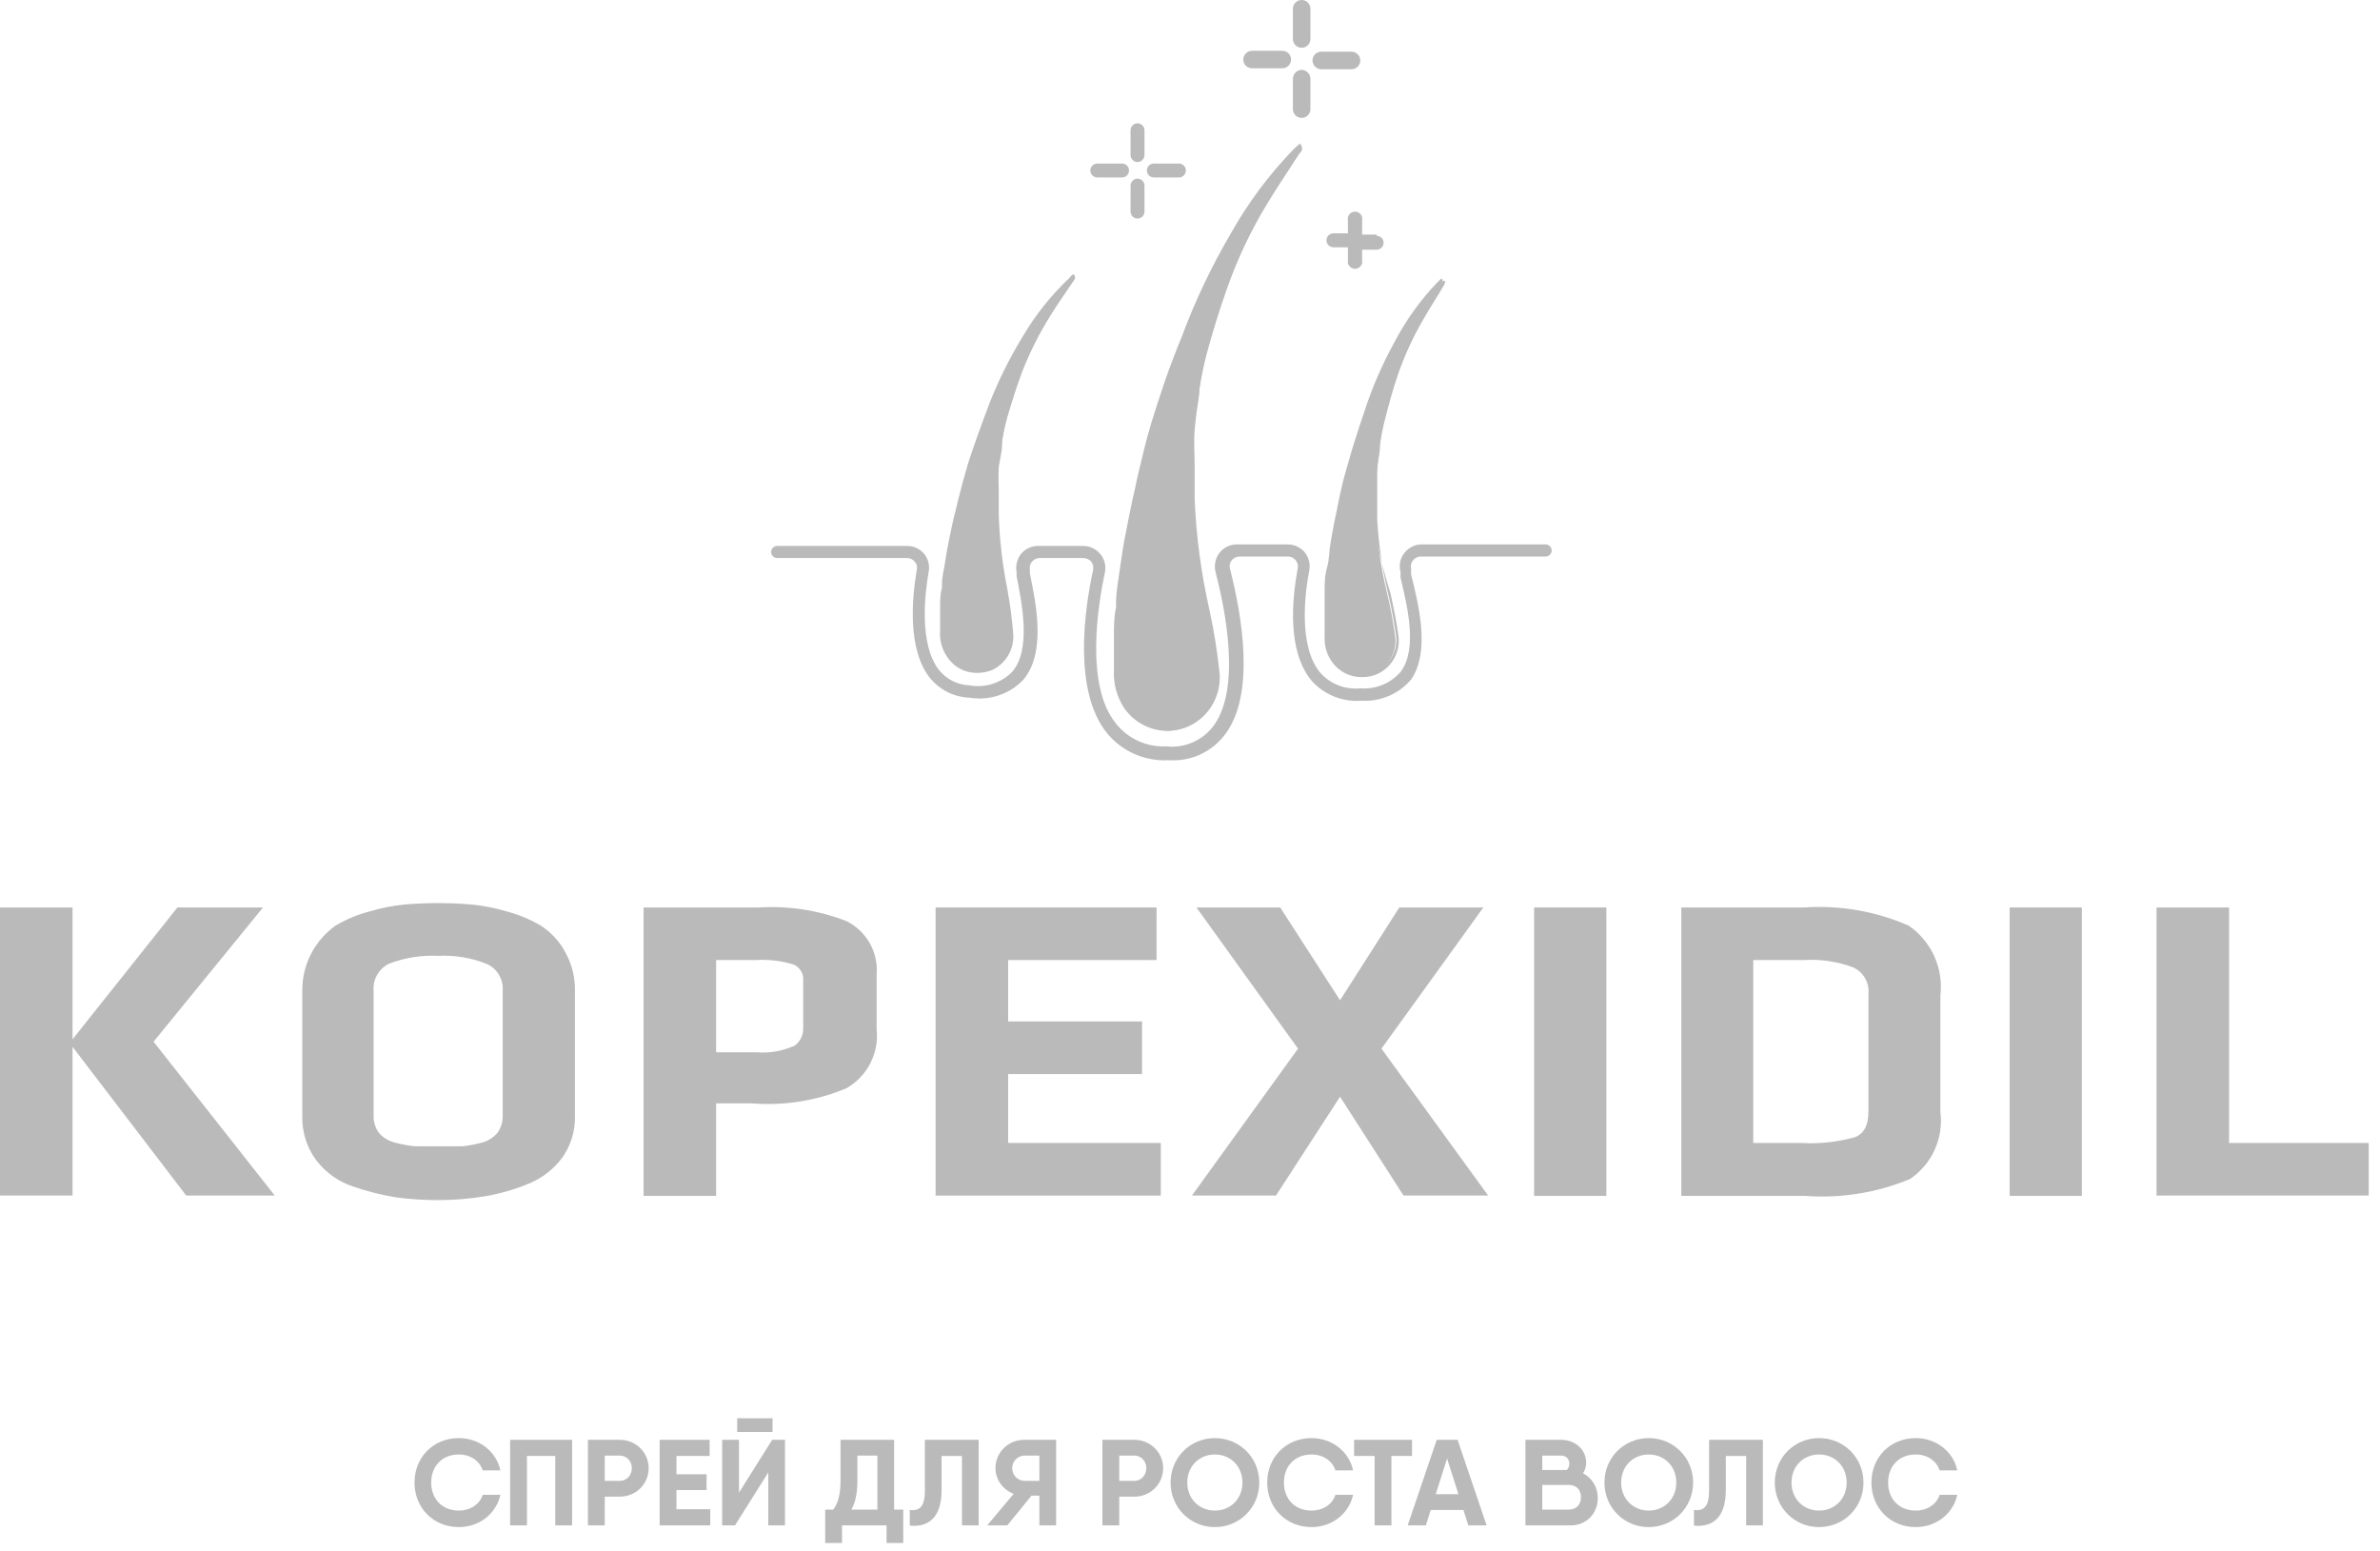<?xml version="1.0" encoding="UTF-8"?> <svg xmlns="http://www.w3.org/2000/svg" width="178" height="116" viewBox="0 0 178 116" fill="none"><path d="M34.321 114.197C32.387 114.197 31 112.734 31 110.87C31 108.996 32.387 107.542 34.321 107.542C35.835 107.542 37.122 108.539 37.423 109.955H36.1C35.872 109.233 35.16 108.767 34.321 108.767C33.071 108.767 32.25 109.635 32.25 110.87C32.25 112.094 33.071 112.963 34.321 112.963C35.16 112.963 35.872 112.506 36.1 111.784H37.423C37.122 113.191 35.844 114.197 34.321 114.197Z" fill="#BABABA"></path><path d="M42.787 107.67V114.069H41.528V108.877H39.411V114.069H38.152V107.67H42.787Z" fill="#BABABA"></path><path d="M46.351 107.67C47.565 107.67 48.514 108.621 48.514 109.791C48.514 110.97 47.565 111.921 46.351 111.921H45.229V114.069H43.97V107.67H46.351ZM46.351 110.742C46.862 110.742 47.255 110.321 47.255 109.791C47.255 109.261 46.862 108.849 46.351 108.849H45.229V110.742H46.351Z" fill="#BABABA"></path><path d="M50.593 112.862H53.12V114.069H49.334V107.67H53.074V108.877H50.593V110.248H52.846V111.427H50.593V112.862Z" fill="#BABABA"></path><path d="M55.133 107.085V106.061H57.779V107.085H55.133ZM57.46 114.069V110.111L54.969 114.069H54.011V107.67H55.27V111.619L57.752 107.67H58.709V114.069H57.46Z" fill="#BABABA"></path><path d="M66.871 112.89H67.555V115.385H66.305V114.069H62.975V115.385H61.716V112.89H62.318C62.637 112.469 62.865 111.848 62.865 110.696V107.67H66.871V112.89ZM63.668 112.89H65.621V108.849H64.124V110.714C64.124 111.829 63.915 112.478 63.668 112.89Z" fill="#BABABA"></path><path d="M68.041 114.087V112.917C68.743 112.999 69.172 112.725 69.172 111.455V107.67H73.195V114.069H71.945V108.877H70.422V111.418C70.422 113.722 69.227 114.197 68.041 114.087Z" fill="#BABABA"></path><path d="M78.985 107.67V114.069H77.735V111.848H77.142L75.336 114.069H73.831L75.81 111.711C74.998 111.4 74.451 110.641 74.451 109.791C74.451 108.621 75.391 107.67 76.604 107.67H78.985ZM76.641 110.742H77.735V108.849H76.641C76.13 108.849 75.701 109.261 75.701 109.791C75.701 110.321 76.13 110.742 76.641 110.742Z" fill="#BABABA"></path><path d="M84.831 107.67C86.044 107.67 86.993 108.621 86.993 109.791C86.993 110.97 86.044 111.921 84.831 111.921H83.709V114.069H82.45V107.67H84.831ZM84.831 110.742C85.342 110.742 85.734 110.321 85.734 109.791C85.734 109.261 85.342 108.849 84.831 108.849H83.709V110.742H84.831Z" fill="#BABABA"></path><path d="M90.86 114.197C89.017 114.197 87.548 112.734 87.548 110.87C87.548 108.996 89.017 107.542 90.86 107.542C92.703 107.542 94.181 108.996 94.181 110.87C94.181 112.734 92.703 114.197 90.86 114.197ZM90.86 112.963C92.019 112.963 92.922 112.094 92.922 110.87C92.922 109.635 92.019 108.767 90.86 108.767C89.701 108.767 88.798 109.635 88.798 110.87C88.798 112.094 89.701 112.963 90.86 112.963Z" fill="#BABABA"></path><path d="M98.095 114.197C96.16 114.197 94.774 112.734 94.774 110.87C94.774 108.996 96.16 107.542 98.095 107.542C99.609 107.542 100.896 108.539 101.197 109.955H99.874C99.646 109.233 98.934 108.767 98.095 108.767C96.845 108.767 96.024 109.635 96.024 110.87C96.024 112.094 96.845 112.963 98.095 112.963C98.934 112.963 99.646 112.506 99.874 111.784H101.197C100.896 113.191 99.618 114.197 98.095 114.197Z" fill="#BABABA"></path><path d="M105.607 107.67V108.877H104.065V114.069H102.806V108.877H101.273V107.67H105.607Z" fill="#BABABA"></path><path d="M109.815 114.069L109.45 112.917H107.005L106.64 114.069H105.281L107.452 107.67H109.012L111.183 114.069H109.815ZM107.379 111.738H109.076L108.227 109.069L107.379 111.738Z" fill="#BABABA"></path><path d="M118.394 110.175C119.06 110.522 119.498 111.208 119.498 112.03C119.498 113.182 118.64 114.069 117.481 114.069H114.087V107.67H116.742C117.837 107.67 118.631 108.411 118.631 109.398C118.631 109.681 118.54 109.946 118.394 110.175ZM116.742 108.849H115.346V109.928H117.18C117.299 109.809 117.372 109.635 117.372 109.462C117.372 109.105 117.135 108.849 116.742 108.849ZM117.317 112.89C117.937 112.89 118.239 112.478 118.239 111.966C118.239 111.445 117.937 111.043 117.326 111.043H115.346V112.89H117.317Z" fill="#BABABA"></path><path d="M123.308 114.197C121.465 114.197 119.996 112.734 119.996 110.87C119.996 108.996 121.465 107.542 123.308 107.542C125.151 107.542 126.629 108.996 126.629 110.87C126.629 112.734 125.151 114.197 123.308 114.197ZM123.308 112.963C124.467 112.963 125.37 112.094 125.37 110.87C125.37 109.635 124.467 108.767 123.308 108.767C122.15 108.767 121.246 109.635 121.246 110.87C121.246 112.094 122.15 112.963 123.308 112.963Z" fill="#BABABA"></path><path d="M126.692 114.087V112.917C127.394 112.999 127.823 112.725 127.823 111.455V107.67H131.846V114.069H130.596V108.877H129.073V111.418C129.073 113.722 127.878 114.197 126.692 114.087Z" fill="#BABABA"></path><path d="M136.049 114.197C134.206 114.197 132.737 112.734 132.737 110.87C132.737 108.996 134.206 107.542 136.049 107.542C137.892 107.542 139.37 108.996 139.37 110.87C139.37 112.734 137.892 114.197 136.049 114.197ZM136.049 112.963C137.207 112.963 138.111 112.094 138.111 110.87C138.111 109.635 137.207 108.767 136.049 108.767C134.89 108.767 133.987 109.635 133.987 110.87C133.987 112.094 134.89 112.963 136.049 112.963Z" fill="#BABABA"></path><path d="M143.283 114.197C141.349 114.197 139.963 112.734 139.963 110.87C139.963 108.996 141.349 107.542 143.283 107.542C144.798 107.542 146.084 108.539 146.385 109.955H145.062C144.834 109.233 144.123 108.767 143.283 108.767C142.033 108.767 141.212 109.635 141.212 110.87C141.212 112.094 142.033 112.963 143.283 112.963C144.123 112.963 144.834 112.506 145.062 111.784H146.385C146.084 113.191 144.807 114.197 143.283 114.197Z" fill="#BABABA"></path><g clip-path="url(#clip0_307_132)"><path d="M83.921 12.23H82.067C81.929 12.23 81.797 12.284 81.699 12.382C81.602 12.479 81.547 12.612 81.547 12.749C81.547 12.887 81.602 13.02 81.699 13.117C81.797 13.215 81.929 13.27 82.067 13.27H83.921C84.059 13.27 84.191 13.215 84.288 13.117C84.386 13.02 84.441 12.887 84.441 12.749C84.441 12.612 84.386 12.479 84.288 12.382C84.191 12.284 84.059 12.23 83.921 12.23Z" fill="#BABABA"></path><path d="M88.172 12.23H86.295C86.157 12.23 86.025 12.284 85.928 12.382C85.83 12.479 85.775 12.612 85.775 12.749C85.775 12.887 85.83 13.02 85.928 13.117C86.025 13.215 86.157 13.27 86.295 13.27H88.172C88.31 13.27 88.442 13.215 88.54 13.117C88.637 13.02 88.692 12.887 88.692 12.749C88.692 12.612 88.637 12.479 88.54 12.382C88.442 12.284 88.31 12.23 88.172 12.23Z" fill="#BABABA"></path><path d="M85.075 9.223C84.937 9.223 84.805 9.278 84.707 9.375C84.609 9.473 84.555 9.605 84.555 9.743V11.597C84.555 11.735 84.609 11.867 84.707 11.964C84.805 12.062 84.937 12.117 85.075 12.117C85.213 12.117 85.345 12.062 85.442 11.964C85.54 11.867 85.595 11.735 85.595 11.597V9.743C85.595 9.675 85.581 9.607 85.555 9.544C85.529 9.481 85.491 9.424 85.442 9.375C85.394 9.327 85.337 9.289 85.274 9.263C85.211 9.237 85.143 9.223 85.075 9.223Z" fill="#BABABA"></path><path d="M85.075 13.36C85.005 13.36 84.935 13.374 84.871 13.402C84.806 13.429 84.748 13.469 84.699 13.52C84.651 13.571 84.613 13.631 84.588 13.697C84.563 13.762 84.552 13.832 84.555 13.902V15.824C84.555 15.962 84.61 16.094 84.707 16.192C84.805 16.289 84.937 16.344 85.075 16.344C85.213 16.344 85.345 16.289 85.443 16.192C85.54 16.094 85.595 15.962 85.595 15.824V13.902C85.598 13.832 85.587 13.762 85.562 13.697C85.537 13.631 85.5 13.571 85.451 13.52C85.403 13.469 85.344 13.429 85.279 13.402C85.215 13.374 85.145 13.36 85.075 13.36Z" fill="#BABABA"></path><path d="M102.958 17.542H101.873V16.48C101.889 16.401 101.888 16.319 101.869 16.241C101.85 16.162 101.813 16.089 101.762 16.027C101.711 15.964 101.647 15.914 101.575 15.879C101.502 15.845 101.422 15.827 101.342 15.827C101.261 15.827 101.181 15.845 101.109 15.879C101.036 15.914 100.972 15.964 100.921 16.027C100.87 16.089 100.834 16.162 100.814 16.241C100.795 16.319 100.794 16.401 100.81 16.48V17.451H99.725C99.587 17.451 99.455 17.506 99.357 17.604C99.26 17.701 99.205 17.834 99.205 17.971C99.205 18.109 99.26 18.242 99.357 18.339C99.455 18.437 99.587 18.491 99.725 18.491H100.81V19.667C100.836 19.789 100.902 19.899 100.999 19.977C101.096 20.056 101.217 20.099 101.342 20.099C101.466 20.099 101.587 20.056 101.684 19.977C101.781 19.899 101.848 19.789 101.873 19.667V18.672H102.958C103.096 18.672 103.228 18.617 103.326 18.52C103.423 18.422 103.478 18.29 103.478 18.152C103.478 18.014 103.423 17.882 103.326 17.785C103.228 17.687 103.096 17.632 102.958 17.632V17.542Z" fill="#BABABA"></path><path d="M95.903 3.798H93.642C93.468 3.798 93.301 3.867 93.178 3.99C93.055 4.113 92.986 4.279 92.986 4.453C92.986 4.627 93.055 4.794 93.178 4.917C93.301 5.04 93.468 5.109 93.642 5.109H95.903C96.077 5.109 96.243 5.04 96.366 4.917C96.489 4.794 96.558 4.627 96.558 4.453C96.558 4.279 96.489 4.113 96.366 3.99C96.243 3.867 96.077 3.798 95.903 3.798Z" fill="#BABABA"></path><path d="M101.736 4.521C101.736 4.347 101.667 4.18 101.544 4.058C101.421 3.935 101.254 3.866 101.081 3.866H98.82C98.646 3.866 98.479 3.935 98.356 4.058C98.233 4.18 98.164 4.347 98.164 4.521C98.164 4.695 98.233 4.862 98.356 4.985C98.479 5.108 98.646 5.177 98.82 5.177H101.081C101.254 5.177 101.421 5.108 101.544 4.985C101.667 4.862 101.736 4.695 101.736 4.521Z" fill="#BABABA"></path><path d="M97.351 0C97.177 0 97.01 0.069 96.887 0.192C96.764 0.315 96.695 0.482 96.695 0.656V2.916C96.695 3.09 96.764 3.257 96.887 3.38C97.01 3.503 97.177 3.572 97.351 3.572C97.525 3.572 97.692 3.503 97.815 3.38C97.938 3.257 98.007 3.09 98.007 2.916V0.656C98.007 0.569 97.99 0.484 97.957 0.405C97.924 0.325 97.875 0.253 97.815 0.192C97.754 0.131 97.681 0.083 97.602 0.05C97.522 0.017 97.437 0 97.351 0Z" fill="#BABABA"></path><path d="M97.351 5.222C97.175 5.228 97.008 5.302 96.886 5.428C96.764 5.555 96.695 5.724 96.695 5.9V8.161C96.695 8.334 96.764 8.501 96.887 8.624C97.01 8.747 97.177 8.816 97.351 8.816C97.525 8.816 97.692 8.747 97.815 8.624C97.938 8.501 98.007 8.334 98.007 8.161V5.9C98.007 5.724 97.938 5.555 97.816 5.428C97.694 5.302 97.527 5.228 97.351 5.222Z" fill="#BABABA"></path><path d="M19.669 67.862H13.271L5.426 77.718V67.862H0V89.405H5.426V78.283L13.927 89.405H20.551L11.485 77.899L19.669 67.862Z" fill="#BABABA"></path><path d="M40.445 69.218C39.646 68.75 38.786 68.392 37.891 68.156C37.021 67.895 36.127 67.721 35.223 67.636C33.583 67.5 31.934 67.5 30.294 67.636C29.398 67.721 28.511 67.895 27.649 68.156C26.752 68.388 25.892 68.746 25.094 69.218C24.311 69.776 23.675 70.516 23.242 71.375C22.808 72.234 22.591 73.185 22.608 74.146V83.437C22.575 84.63 22.941 85.799 23.648 86.76C24.348 87.678 25.309 88.364 26.406 88.727C27.451 89.088 28.525 89.36 29.616 89.541C30.68 89.68 31.753 89.748 32.826 89.744C33.947 89.743 35.066 89.653 36.172 89.473C37.281 89.295 38.366 88.992 39.405 88.569C40.448 88.174 41.357 87.492 42.028 86.602C42.691 85.683 43.033 84.57 43 83.437V74.146C43.027 73.102 42.769 72.071 42.254 71.162C41.823 70.373 41.201 69.705 40.445 69.218ZM37.597 74.101V83.437C37.608 83.889 37.473 84.334 37.212 84.703C36.923 85.049 36.538 85.301 36.105 85.427C35.609 85.566 35.102 85.664 34.59 85.72C34.115 85.72 33.505 85.72 32.804 85.72C32.103 85.72 31.47 85.72 30.995 85.72C30.483 85.662 29.977 85.564 29.48 85.427C29.031 85.309 28.628 85.057 28.327 84.703C28.066 84.334 27.932 83.889 27.943 83.437V74.101C27.906 73.685 27.996 73.267 28.202 72.904C28.408 72.541 28.72 72.249 29.096 72.067C30.262 71.616 31.51 71.416 32.759 71.479C34.009 71.412 35.26 71.621 36.421 72.089C36.8 72.264 37.115 72.55 37.325 72.91C37.536 73.27 37.63 73.686 37.597 74.101Z" fill="#BABABA"></path><path d="M63.303 68.879C61.217 68.07 58.98 67.723 56.746 67.862H48.133V89.428H53.559V82.51H56.204C58.627 82.708 61.061 82.32 63.303 81.38C64.068 80.945 64.689 80.296 65.091 79.513C65.492 78.73 65.657 77.847 65.564 76.972V72.903C65.635 72.083 65.458 71.26 65.055 70.542C64.651 69.824 64.041 69.245 63.303 68.879ZM59.324 78.238C58.463 78.612 57.523 78.768 56.588 78.69H53.559V71.795H56.52C57.483 71.734 58.448 71.849 59.369 72.134C59.6 72.238 59.792 72.412 59.918 72.631C60.044 72.85 60.097 73.104 60.07 73.355V76.859C60.083 77.13 60.025 77.4 59.903 77.641C59.78 77.883 59.596 78.089 59.369 78.238H59.324Z" fill="#BABABA"></path><path d="M75.399 80.318H85.414V76.384H75.399V71.795H86.499V67.862H69.973V89.405H86.816V85.472H75.399V80.318Z" fill="#BABABA"></path><path d="M110.939 67.862H104.654L100.223 74.802L95.791 67.93L95.746 67.862H89.484L97.08 78.419L89.144 89.405H95.43L100.223 82.013L104.925 89.337L104.993 89.405H111.3L103.32 78.419L110.939 67.862Z" fill="#BABABA"></path><path d="M120.14 67.862H114.736V89.428H120.14V67.862Z" fill="#BABABA"></path><path d="M142.747 69.218C140.287 68.143 137.604 67.678 134.925 67.862H125.746V89.428H134.97C137.663 89.633 140.367 89.2 142.86 88.162C143.663 87.615 144.3 86.857 144.699 85.971C145.098 85.086 145.244 84.107 145.121 83.143V74.463C145.242 73.455 145.084 72.434 144.666 71.51C144.247 70.585 143.584 69.793 142.747 69.218ZM139.741 83.098C139.741 84.138 139.424 84.771 138.723 85.042C137.422 85.406 136.07 85.552 134.722 85.472H131.127V71.795H134.88C136.14 71.71 137.404 71.895 138.588 72.338C138.964 72.507 139.278 72.789 139.485 73.147C139.692 73.504 139.781 73.916 139.741 74.327V83.098Z" fill="#BABABA"></path><path d="M155.702 67.862H150.299V89.428H155.702V67.862Z" fill="#BABABA"></path><path d="M166.713 85.472V67.862H161.287V89.405H177.158V85.472H166.713Z" fill="#BABABA"></path><path d="M87.494 56.853H87.29C86.429 56.884 85.572 56.714 84.787 56.357C84.002 56 83.311 55.466 82.769 54.796C80.282 51.654 81.073 45.754 81.751 42.634C81.775 42.525 81.775 42.412 81.751 42.303C81.728 42.194 81.682 42.091 81.616 42.001C81.542 41.918 81.451 41.851 81.35 41.805C81.249 41.758 81.139 41.733 81.028 41.73H77.75C77.642 41.731 77.535 41.756 77.437 41.803C77.34 41.85 77.254 41.918 77.185 42.001C77.112 42.083 77.061 42.181 77.033 42.288C77.005 42.394 77.003 42.505 77.026 42.611V42.905C77.501 45.166 78.247 48.873 76.506 50.862C75.998 51.386 75.371 51.778 74.678 52.007C73.985 52.235 73.247 52.292 72.527 52.174C71.946 52.155 71.376 52.01 70.857 51.748C70.338 51.486 69.882 51.115 69.52 50.659C67.847 48.512 68.209 44.691 68.571 42.589C68.596 42.486 68.595 42.377 68.567 42.275C68.539 42.172 68.486 42.078 68.413 42.001C68.344 41.918 68.258 41.85 68.16 41.803C68.062 41.756 67.956 41.731 67.847 41.73H58.126C58.006 41.73 57.891 41.682 57.806 41.597C57.721 41.513 57.674 41.398 57.674 41.278C57.674 41.158 57.721 41.043 57.806 40.958C57.891 40.873 58.006 40.826 58.126 40.826H67.825C68.07 40.822 68.313 40.873 68.535 40.974C68.758 41.076 68.956 41.226 69.114 41.413C69.267 41.6 69.377 41.819 69.436 42.053C69.495 42.288 69.501 42.533 69.453 42.77C69.181 44.33 68.707 48.15 70.221 50.094C70.493 50.437 70.836 50.718 71.226 50.916C71.616 51.115 72.045 51.228 72.482 51.247C73.058 51.353 73.651 51.318 74.21 51.145C74.769 50.972 75.278 50.665 75.692 50.252C77.139 48.602 76.439 45.143 76.032 43.086V42.792C75.987 42.552 75.993 42.304 76.052 42.066C76.111 41.828 76.219 41.606 76.371 41.413C76.528 41.226 76.726 41.076 76.949 40.974C77.172 40.873 77.414 40.822 77.659 40.826H81.005C81.252 40.825 81.496 40.879 81.719 40.984C81.942 41.09 82.139 41.244 82.294 41.436C82.453 41.624 82.566 41.847 82.624 42.086C82.683 42.325 82.686 42.575 82.633 42.815C82.113 45.256 81.141 51.269 83.47 54.118C83.916 54.677 84.49 55.123 85.142 55.417C85.794 55.712 86.507 55.848 87.223 55.813C87.867 55.884 88.519 55.794 89.119 55.549C89.719 55.304 90.249 54.913 90.659 54.412C92.92 51.608 91.586 45.369 90.908 42.77C90.848 42.525 90.843 42.271 90.894 42.025C90.945 41.778 91.05 41.546 91.202 41.346C91.356 41.145 91.555 40.984 91.783 40.874C92.01 40.764 92.26 40.709 92.513 40.713H96.288C96.534 40.709 96.776 40.76 96.999 40.861C97.222 40.963 97.419 41.113 97.577 41.3C97.731 41.491 97.842 41.714 97.9 41.952C97.959 42.19 97.964 42.439 97.916 42.679C97.6 44.307 97.08 48.353 98.753 50.32C99.128 50.736 99.595 51.057 100.118 51.257C100.641 51.457 101.203 51.531 101.76 51.473C102.318 51.516 102.878 51.428 103.396 51.216C103.914 51.004 104.376 50.674 104.744 50.252C106.055 48.534 105.241 45.302 104.744 43.177V42.747C104.677 42.507 104.669 42.255 104.721 42.011C104.772 41.767 104.88 41.539 105.038 41.346C105.192 41.145 105.391 40.984 105.619 40.874C105.846 40.764 106.096 40.709 106.349 40.713H115.596C115.716 40.713 115.831 40.76 115.916 40.845C116 40.93 116.048 41.045 116.048 41.165C116.048 41.285 116 41.4 115.916 41.484C115.831 41.569 115.716 41.617 115.596 41.617H106.259C106.148 41.618 106.038 41.643 105.939 41.692C105.839 41.74 105.751 41.81 105.682 41.897C105.612 41.983 105.563 42.084 105.538 42.192C105.513 42.3 105.512 42.413 105.535 42.521V42.951C106.1 45.211 106.982 48.738 105.535 50.817C105.082 51.35 104.511 51.77 103.867 52.044C103.224 52.319 102.526 52.441 101.827 52.4C101.133 52.455 100.435 52.35 99.787 52.091C99.14 51.832 98.562 51.427 98.097 50.908C96.221 48.647 96.65 44.714 97.057 42.498C97.077 42.391 97.073 42.281 97.046 42.176C97.018 42.07 96.968 41.972 96.899 41.888C96.83 41.805 96.744 41.737 96.646 41.69C96.549 41.643 96.442 41.618 96.334 41.617H92.694C92.581 41.621 92.469 41.649 92.368 41.7C92.266 41.751 92.177 41.822 92.106 41.911C92.038 42 91.992 42.103 91.973 42.214C91.953 42.324 91.96 42.437 91.993 42.544C92.852 45.889 93.96 51.97 91.563 54.999C91.084 55.613 90.464 56.102 89.756 56.425C89.047 56.747 88.271 56.894 87.494 56.853Z" fill="#BABABA"></path><path d="M97.214 10.941C97.441 11.099 97.373 11.258 97.214 11.416C96.378 12.682 95.519 13.948 94.75 15.236C93.556 17.227 92.564 19.332 91.788 21.52C91.201 23.178 90.681 24.851 90.228 26.539C89.974 27.529 89.778 28.533 89.641 29.546C89.505 30.427 89.369 31.309 89.302 32.19C89.234 33.072 89.302 34.067 89.302 34.993C89.302 35.92 89.302 36.598 89.302 37.39C89.41 40.127 89.758 42.85 90.341 45.528C90.681 47.155 90.975 48.805 91.155 50.456C91.216 51.233 91.042 52.011 90.655 52.689C90.268 53.366 89.686 53.911 88.985 54.253C88.163 54.652 87.224 54.738 86.343 54.497C85.461 54.256 84.697 53.704 84.192 52.942C83.674 52.144 83.421 51.203 83.469 50.252C83.469 49.371 83.469 48.512 83.469 47.63C83.469 46.748 83.65 45.912 83.65 45.211C83.65 44.51 83.808 43.493 83.943 42.634C84.079 41.775 84.192 40.871 84.35 40.012C84.509 39.153 84.802 37.751 85.051 36.666C85.436 35.016 85.797 33.366 86.295 31.761C86.95 29.613 87.651 27.488 88.42 25.386C89.397 22.748 90.599 20.199 92.014 17.768C93.346 15.41 94.98 13.236 96.875 11.303L97.214 10.941Z" fill="#BABABA"></path><path d="M87.312 54.66C86.669 54.655 86.037 54.493 85.47 54.19C84.903 53.887 84.418 53.451 84.056 52.92C83.523 52.094 83.262 51.121 83.31 50.139V49.28C83.31 48.692 83.31 48.105 83.31 47.517C83.31 46.929 83.31 46.115 83.469 45.415V45.075C83.469 44.262 83.65 43.358 83.763 42.498C83.876 41.639 84.034 40.645 84.192 39.876C84.35 39.108 84.599 37.729 84.893 36.508L85.074 35.649C85.39 34.315 85.707 32.936 86.114 31.603C86.747 29.546 87.448 27.443 88.375 25.205C89.357 22.559 90.568 20.002 91.992 17.564C93.295 15.226 94.899 13.067 96.762 11.145L96.988 10.941L97.214 10.738C97.266 10.78 97.308 10.834 97.337 10.894C97.366 10.955 97.381 11.021 97.381 11.088C97.381 11.155 97.366 11.221 97.337 11.282C97.308 11.343 97.266 11.396 97.214 11.438C96.966 11.777 96.74 12.139 96.513 12.501C95.926 13.405 95.315 14.332 94.75 15.259C93.534 17.237 92.526 19.335 91.743 21.52C91.223 22.945 90.726 24.55 90.183 26.516C89.97 27.381 89.804 28.256 89.686 29.139V29.5C89.528 30.517 89.415 31.354 89.347 32.145C89.279 32.936 89.347 34.044 89.347 34.926C89.347 35.807 89.347 36.553 89.347 37.322C89.463 40.077 89.826 42.815 90.432 45.505C90.789 47.131 91.053 48.777 91.223 50.433C91.267 51.225 91.076 52.013 90.674 52.696C90.272 53.38 89.676 53.93 88.962 54.276C88.445 54.517 87.883 54.648 87.312 54.66ZM97.214 11.145L96.988 11.303C95.13 13.21 93.519 15.344 92.195 17.655C90.778 20.097 89.582 22.662 88.623 25.318C87.809 27.579 87.109 29.636 86.362 31.693C85.956 33.004 85.639 34.383 85.345 35.717L85.142 36.576C84.848 37.774 84.622 38.995 84.441 39.921C84.26 40.848 84.147 41.549 84.011 42.544C83.876 43.538 83.808 44.284 83.717 45.121V45.46C83.717 46.138 83.559 46.839 83.536 47.517C83.514 48.195 83.536 48.692 83.536 49.28V50.139C83.48 51.056 83.718 51.966 84.215 52.739C84.546 53.234 84.993 53.641 85.516 53.925C86.04 54.209 86.626 54.36 87.222 54.366C87.775 54.352 88.32 54.229 88.827 54.005C89.473 53.679 90.01 53.172 90.371 52.546C90.733 51.919 90.903 51.2 90.861 50.478C90.703 49.009 90.454 47.404 90.07 45.55C89.474 42.867 89.118 40.136 89.008 37.39C89.008 36.644 89.008 35.807 89.008 34.993C89.008 34.18 89.008 33.14 89.008 32.19C89.008 31.241 89.166 30.54 89.324 29.523V29.139C89.46 28.28 89.618 27.353 89.844 26.494C90.409 24.527 90.884 22.922 91.404 21.475C92.204 19.279 93.219 17.166 94.433 15.168C94.999 14.219 95.609 13.292 96.197 12.388C96.446 12.049 96.672 11.687 96.898 11.325C97.124 10.964 97.214 11.303 97.214 11.145Z" fill="#BABABA"></path><path d="M80.281 20.662C80.439 20.662 80.281 20.888 80.281 21.001C79.716 21.86 79.105 22.696 78.563 23.578C77.721 24.915 77.009 26.331 76.438 27.805C76.008 28.913 75.669 30.065 75.33 31.196C75.141 31.863 74.998 32.543 74.9 33.23C74.9 33.84 74.697 34.428 74.629 35.039C74.595 35.671 74.595 36.305 74.629 36.938C74.629 37.48 74.629 38.023 74.629 38.565C74.662 40.426 74.866 42.28 75.239 44.103C75.443 45.211 75.624 46.364 75.737 47.472C75.756 47.983 75.624 48.489 75.359 48.927C75.094 49.365 74.707 49.715 74.245 49.936C73.681 50.2 73.042 50.252 72.443 50.082C71.845 49.911 71.328 49.53 70.989 49.009C70.65 48.453 70.492 47.805 70.537 47.155C70.537 46.568 70.537 45.98 70.537 45.369C70.537 44.759 70.537 44.284 70.695 43.742C70.853 43.199 70.831 42.566 70.921 41.979C71.012 41.391 71.125 40.803 71.238 40.215C71.351 39.628 71.577 38.701 71.758 37.955C72.052 36.847 72.3 35.694 72.662 34.654C73.137 33.185 73.634 31.761 74.199 30.337C74.883 28.552 75.731 26.834 76.731 25.205C77.651 23.631 78.776 22.187 80.078 20.91L80.281 20.662Z" fill="#BABABA"></path><path d="M73.07 50.32C72.618 50.323 72.173 50.21 71.778 49.993C71.382 49.775 71.049 49.46 70.809 49.077C70.429 48.512 70.253 47.834 70.312 47.155C70.312 46.974 70.312 46.771 70.312 46.59C70.312 46.409 70.312 45.776 70.312 45.369C70.312 44.962 70.312 44.42 70.447 43.968V43.719C70.447 43.154 70.606 42.566 70.696 41.956C70.787 41.346 70.9 40.735 71.013 40.193C71.126 39.65 71.306 38.746 71.533 37.932L71.668 37.344C71.894 36.44 72.143 35.513 72.414 34.609C72.867 33.23 73.386 31.783 73.952 30.291C74.647 28.5 75.502 26.776 76.506 25.137C77.452 23.537 78.617 22.076 79.965 20.797L80.101 20.639L80.282 20.503C80.32 20.533 80.35 20.571 80.371 20.614C80.392 20.657 80.403 20.704 80.403 20.752C80.403 20.8 80.392 20.847 80.371 20.89C80.35 20.933 80.32 20.971 80.282 21.001L79.785 21.724C79.378 22.312 78.948 22.945 78.564 23.578C77.726 24.91 77.015 26.318 76.439 27.782C76.077 28.777 75.715 29.839 75.331 31.173C75.172 31.738 75.059 32.349 74.946 32.936V33.185C74.946 33.863 74.743 34.451 74.698 34.971C74.653 35.491 74.698 36.259 74.698 36.87V38.497C74.756 40.35 74.968 42.195 75.331 44.013C75.544 45.157 75.695 46.312 75.783 47.472C75.81 48.014 75.676 48.552 75.399 49.018C75.121 49.485 74.712 49.859 74.223 50.094C73.857 50.244 73.465 50.321 73.07 50.32ZM80.192 20.933C78.893 22.215 77.775 23.667 76.868 25.25C75.872 26.874 75.025 28.584 74.336 30.359C73.771 31.851 73.251 33.298 72.799 34.654C72.527 35.559 72.279 36.485 72.053 37.367L71.917 37.977C71.713 38.791 71.533 39.628 71.397 40.238C71.261 40.848 71.194 41.346 71.08 42.001C70.967 42.657 70.922 43.199 70.854 43.764V43.99C70.786 44.455 70.74 44.923 70.719 45.392C70.719 45.776 70.719 46.183 70.719 46.59V47.155C70.666 47.781 70.816 48.408 71.148 48.941C71.472 49.43 71.96 49.787 72.523 49.949C73.087 50.11 73.689 50.066 74.223 49.823C74.651 49.62 75.012 49.3 75.264 48.9C75.517 48.499 75.65 48.035 75.647 47.562C75.54 46.439 75.374 45.322 75.15 44.217C74.781 42.385 74.577 40.524 74.54 38.656C74.54 38.136 74.54 37.571 74.54 37.028C74.54 36.485 74.54 35.762 74.54 35.106C74.54 34.451 74.675 33.999 74.811 33.298V33.027C74.906 32.425 75.035 31.829 75.195 31.241C75.579 29.907 75.941 28.845 76.326 27.85C76.892 26.367 77.604 24.943 78.451 23.6C78.858 22.967 79.265 22.334 79.694 21.724L80.169 21.023L80.192 20.933Z" fill="#BABABA"></path><path d="M108.022 20.978C108.158 21.091 108.022 21.181 108.022 21.294C107.48 22.176 106.914 23.035 106.417 23.917C105.623 25.27 104.972 26.702 104.473 28.189C104.088 29.319 103.772 30.45 103.478 31.603C103.33 32.275 103.217 32.954 103.139 33.637C103.139 34.225 102.981 34.835 102.935 35.423C102.89 36.011 102.935 36.689 102.935 37.322C102.935 37.955 102.935 38.384 102.935 38.927C103.037 40.772 103.309 42.603 103.749 44.397C104.009 45.494 104.213 46.603 104.36 47.72C104.401 48.228 104.292 48.736 104.047 49.182C103.802 49.628 103.431 49.992 102.981 50.23C102.431 50.51 101.799 50.582 101.2 50.432C100.602 50.282 100.078 49.922 99.725 49.416C99.364 48.883 99.182 48.25 99.205 47.607C99.205 47.02 99.205 46.432 99.205 45.844C99.205 45.256 99.205 44.736 99.205 44.194C99.205 43.651 99.476 42.951 99.476 42.453C99.476 41.956 99.612 41.278 99.725 40.69C99.838 40.102 99.974 39.175 100.132 38.429C100.29 37.684 100.607 36.169 100.901 35.106C101.195 34.044 101.782 32.213 102.257 30.789C102.862 28.995 103.619 27.256 104.518 25.59C105.384 24.007 106.447 22.541 107.683 21.227L108.022 20.978Z" fill="#BABABA"></path><path d="M101.872 50.636C101.429 50.645 100.991 50.544 100.597 50.343C100.203 50.142 99.864 49.847 99.611 49.484C99.225 48.937 99.034 48.276 99.069 47.607C99.069 47.404 99.069 47.223 99.069 47.02C99.069 46.816 99.069 46.228 99.069 45.844C99.069 45.46 99.069 44.895 99.069 44.443V44.194C99.069 43.629 99.069 43.041 99.249 42.431C99.43 41.82 99.408 41.187 99.498 40.667C99.588 40.148 99.747 39.198 99.928 38.407L100.041 37.842C100.221 36.938 100.425 35.988 100.696 35.084C101.081 33.682 101.533 32.258 102.053 30.744C102.638 28.942 103.395 27.201 104.314 25.544C105.159 23.935 106.224 22.451 107.479 21.136L107.637 20.978L107.795 20.82C107.833 20.852 107.864 20.891 107.885 20.936C107.906 20.981 107.917 21.03 107.917 21.08C107.917 21.129 107.906 21.178 107.885 21.223C107.864 21.268 107.833 21.308 107.795 21.34L107.343 22.063C106.959 22.673 106.552 23.306 106.19 23.939C105.407 25.29 104.756 26.714 104.246 28.189C103.929 29.184 103.613 30.246 103.274 31.58C103.138 32.145 103.048 32.755 102.957 33.343V33.614C102.957 34.27 102.799 34.858 102.754 35.4C102.708 35.943 102.754 36.666 102.754 37.277C102.754 37.887 102.754 38.362 102.754 38.882C103.005 40.746 103.421 42.584 103.997 44.375C104.268 45.618 104.472 46.635 104.607 47.698C104.647 48.234 104.529 48.77 104.268 49.24C104.007 49.71 103.614 50.093 103.138 50.343C102.746 50.543 102.312 50.644 101.872 50.636ZM107.908 21.249C106.679 22.555 105.622 24.014 104.766 25.59C103.86 27.245 103.103 28.977 102.505 30.766C101.985 32.281 101.533 33.682 101.148 35.084C100.9 35.988 100.696 36.915 100.515 37.842L100.38 38.407C100.221 39.198 100.063 39.989 99.95 40.667C99.837 41.346 99.792 41.775 99.724 42.431C99.656 43.086 99.588 43.606 99.543 44.171V44.42C99.543 44.872 99.543 45.347 99.543 45.799C99.543 46.251 99.543 46.59 99.543 46.974C99.543 47.359 99.543 47.359 99.543 47.562C99.506 48.175 99.682 48.782 100.041 49.28C100.375 49.757 100.87 50.097 101.435 50.238C101.999 50.379 102.596 50.312 103.115 50.049C103.542 49.825 103.894 49.48 104.127 49.059C104.36 48.637 104.464 48.156 104.427 47.675C104.291 46.703 104.11 45.618 103.816 44.397C103.388 42.593 103.116 40.755 103.002 38.904C103.002 38.362 103.002 37.819 103.002 37.277C103.002 36.666 103.002 36.033 103.002 35.378C103.002 34.722 103.115 34.247 103.206 33.569V33.298C103.286 32.697 103.399 32.101 103.545 31.512C103.884 30.178 104.178 29.093 104.517 28.099C105.03 26.606 105.689 25.167 106.484 23.804C106.846 23.171 107.253 22.538 107.637 21.905L107.908 21.249Z" fill="#BABABA"></path></g><defs><clipPath id="clip0_307_132"><rect width="177.157" height="89.744" fill="white"></rect></clipPath></defs></svg> 